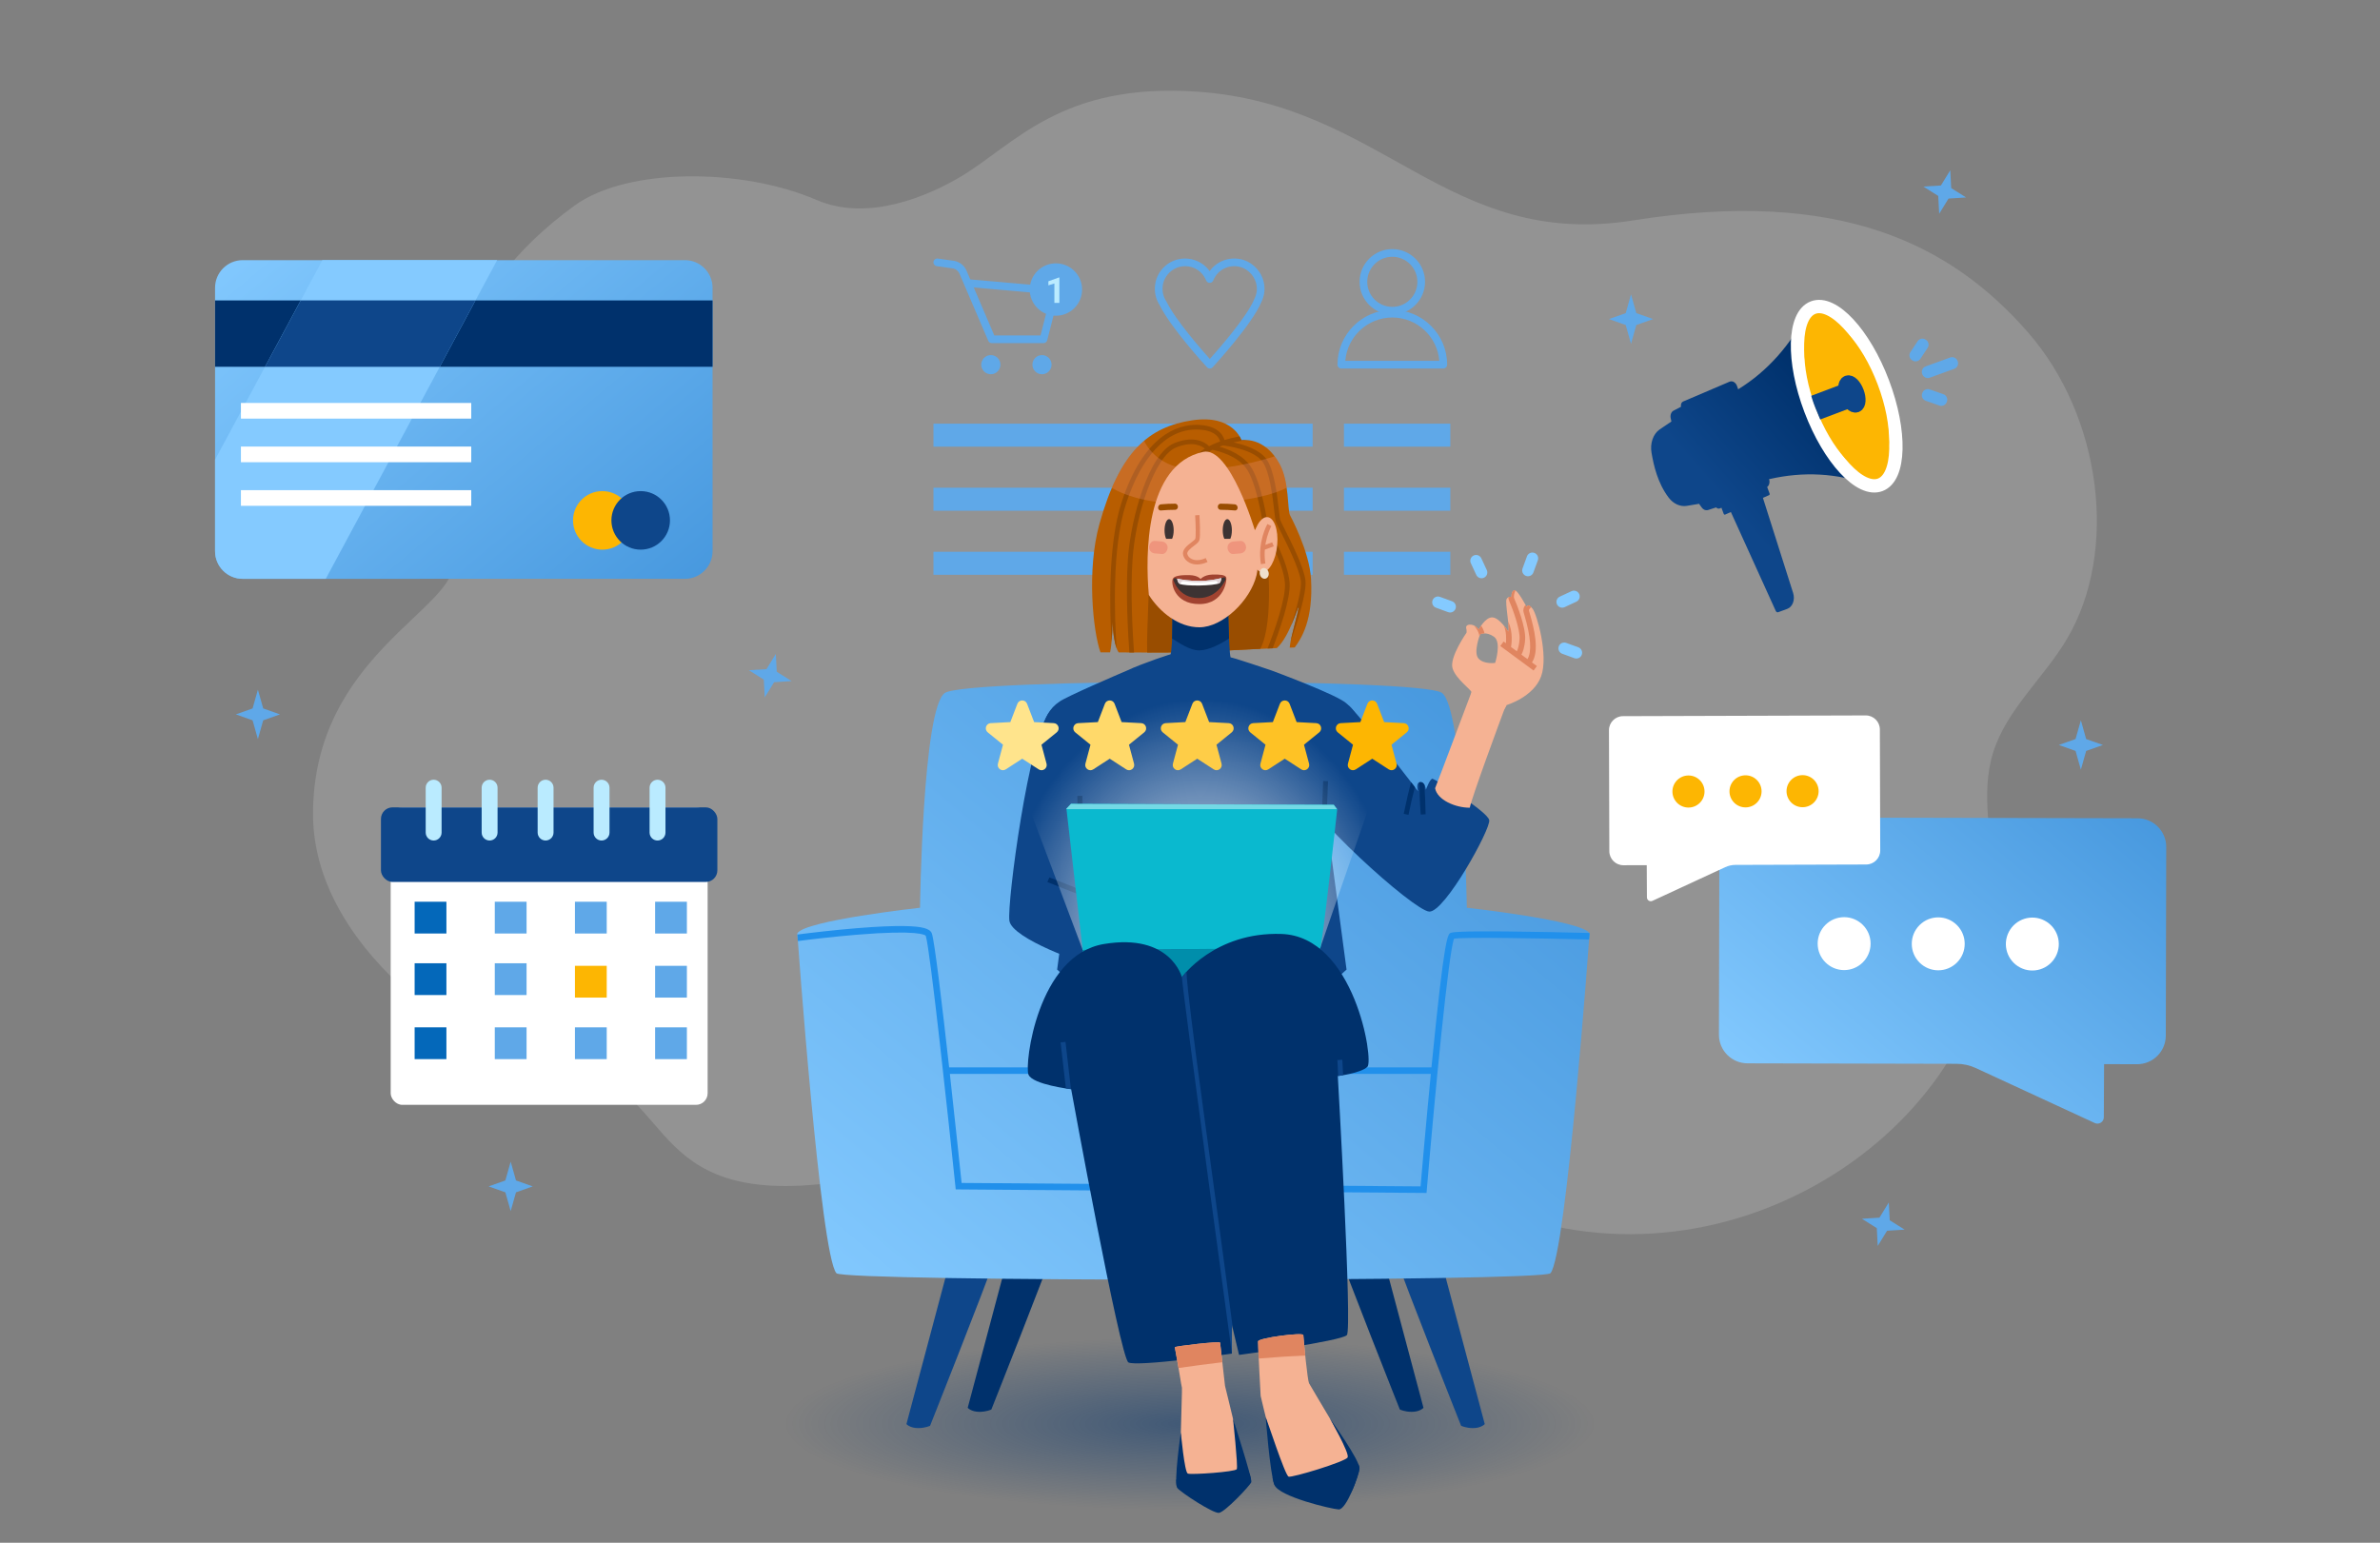 <?xml version="1.0" encoding="UTF-8"?>
<svg id="main" xmlns="http://www.w3.org/2000/svg" width="617" height="400" version="1.1" xmlns:xlink="http://www.w3.org/1999/xlink" viewBox="0 0 617 400">
  <rect x="0" y="0" width="617" height="400" fill="#808080" stroke="none"/>
  <!-- Generator: Adobe Illustrator 29.8.1, SVG Export Plug-In . SVG Version: 2.1.1 Build 2)  -->
  <defs>
    <style>
      .st0 {
        fill: #0468ba;
      }

      .st1 {
        fill: url(#linear-gradient2);
      }

      .st2 {
        fill: #84caff;
      }

      .st3 {
        fill: #b85d00;
      }

      .st4 {
        fill: #5fa8e8;
      }

      .st5 {
        fill: #ffe48c;
      }

      .st6 {
        fill: #2190eb;
      }

      .st7, .st8 {
        fill: #fff;
      }

      .st9 {
        fill: #e08560;
      }

      .st10 {
        fill: url(#linear-gradient1);
      }

      .st11 {
        fill: #0ab9cf;
      }

      .st12 {
        stroke: #5fa8e8;
      }

      .st12, .st13 {
        fill: none;
        stroke-linecap: round;
        stroke-linejoin: round;
        stroke-width: 3px;
      }

      .st14 {
        fill: url(#radial-gradient1);
      }

      .st13 {
        stroke: #84caff;
      }

      .st15 {
        fill: #3d3333;
      }

      .st16 {
        fill: #73d9e5;
      }

      .st17 {
        fill: #00316c;
      }

      .st18 {
        fill: #ffd96a;
      }

      .st19 {
        fill: #825e57;
      }

      .st20 {
        fill: #a14330;
      }

      .st21 {
        stroke: #0e468a;
      }

      .st21, .st22 {
        stroke-miterlimit: 10;
        stroke-width: 3.455px;
      }

      .st21, .st23 {
        fill: #0e468a;
      }

      .st8 {
        opacity: .15;
      }

      .st24 {
        fill: url(#linear-gradient3);
      }

      .st25 {
        fill: #ffa1a1;
      }

      .st26 {
        fill: #f5b293;
      }

      .st22 {
        stroke: #fff;
      }

      .st22, .st27 {
        fill: #fdb602;
      }

      .st28 {
        fill: #efe0cc;
      }

      .st29 {
        fill: #008eab;
      }

      .st30 {
        fill: #fec225;
      }

      .st31 {
        fill: #e2d5d9;
      }

      .st32 {
        fill: #baebff;
      }

      .st33 {
        fill: #fecd47;
      }

      .st34 {
        fill: url(#radial-gradient);
        opacity: .5;
      }

      .st35 {
        fill: #ef957d;
      }

      .st36 {
        fill: url(#linear-gradient);
      }

      .st37 {
        fill: #994d00;
      }

      .st38 {
        opacity: .22;
      }
    </style>
    <linearGradient id="linear-gradient" x1="477.461" y1="106.704" x2="448.961" y2="131.829" gradientUnits="userSpaceOnUse">
      <stop offset="0" stop-color="#00316c"/>
      <stop offset="1" stop-color="#0e468a"/>
    </linearGradient>
    <radialGradient id="radial-gradient" cx="308.5" cy="210.375" fx="308.5" fy="210.375" r="105.145" gradientTransform="translate(0 324.341) scale(1 .213)" gradientUnits="userSpaceOnUse">
      <stop offset="0" stop-color="#00316c"/>
      <stop offset="1" stop-color="#00316c" stop-opacity="0"/>
    </radialGradient>
    <linearGradient id="linear-gradient1" x1="235.197" y1="359.896" x2="557.267" y2="-23.563" gradientUnits="userSpaceOnUse">
      <stop offset="0" stop-color="#84caff"/>
      <stop offset="1" stop-color="#005eb8"/>
    </linearGradient>
    <radialGradient id="radial-gradient1" cx="311.262" cy="160.42" fx="311.262" fy="160.42" r="52.018" gradientTransform="translate(0 46.73) scale(1 1.241)" gradientUnits="userSpaceOnUse">
      <stop offset="0" stop-color="#fff"/>
      <stop offset="1" stop-color="#fff" stop-opacity="0"/>
    </radialGradient>
    <linearGradient id="linear-gradient2" x1="462.093" y1="293.347" x2="636.635" y2="85.536" xlink:href="#linear-gradient1"/>
    <linearGradient id="linear-gradient3" x1="70.51" y1="49.557" x2="279.619" y2="298.524" xlink:href="#linear-gradient1"/>
  </defs>
  <path class="st8" d="M535.934,165.519c13.302-22.648,8.921-57.519-10.261-79.433-19.86-22.689-48.699-37.453-102.199-28.953-48.321,7.677-64.755-29.937-112.865-33.353-35.635-2.53-47.599,13.778-61.708,22.114-8.021,4.739-23.741,11.766-37.228,5.938-19.172-8.284-49.052-8.515-62.783,1.509-31.378,22.908-36.579,49.89-31.343,91.878,1.567,12.568-36.521,24.517-36.398,66.041.11,37.388,47.063,65.668,63.424,66.199,30.743.997,20.262,34.123,67.283,29.634,35.296-3.37,81.949,12.773,122.021,1.673,17.34-4.803,35.886-3.343,52.366,3.88,2.529,1.108,5.13,2.098,7.817,2.951,61.328,19.473,126.728-28.62,123.133-86.052-.724-11.576-3.902-23.519-.459-34.497,3.496-11.147,13.244-19.389,19.2-29.529Z"/>
  <polygon class="st4" points="539.451 186.751 540.826 191.615 545.167 193.156 540.826 194.698 539.451 199.561 538.075 194.698 533.734 193.156 538.075 191.615 539.451 186.751"/>
  <polygon class="st4" points="422.831 76.324 424.207 81.188 428.548 82.729 424.207 84.271 422.831 89.134 421.456 84.271 417.115 82.729 421.456 81.188 422.831 76.324"/>
  <polygon class="st4" points="66.858 178.818 68.234 183.681 72.574 185.222 68.234 186.764 66.858 191.627 65.482 186.764 61.141 185.222 65.482 183.681 66.858 178.818"/>
  <polygon class="st4" points="132.39 301.199 133.766 306.062 138.107 307.604 133.766 309.145 132.39 314.009 131.014 309.145 126.674 307.604 131.014 306.062 132.39 301.199"/>
  <polygon class="st4" points="486.789 323.042 486.546 318.422 482.684 315.994 487.237 315.709 489.66 311.768 489.903 316.388 493.765 318.816 489.212 319.101 486.789 323.042"/>
  <polygon class="st4" points="198.254 180.823 198.01 176.204 194.149 173.776 198.701 173.49 201.125 169.549 201.368 174.169 205.229 176.597 200.677 176.883 198.254 180.823"/>
  <polygon class="st4" points="502.723 55.422 502.48 50.802 498.618 48.374 503.17 48.089 505.594 44.148 505.837 48.768 509.698 51.196 505.146 51.481 502.723 55.422"/>
  <g>
    <path class="st36" d="M450.605,100.934l-.291-.845c-.321-.935-1.19-1.443-1.928-1.128l-12.046,5.141c-.4.171-.63.655-.565,1.186.007.057.016.114.023.172l-1.997,1.036c-.578.347-.856,1.141-.682,1.945l.183.845-3.054,2.056c-1.705,1.203-2.525,3.615-2.092,6.102.544,3.124,1.532,7.737,4.43,11.571,1.231,1.629,3.026,2.423,4.719,2.14l3.163-.528.709.978c.394.543.917.758,1.531.661l2.186-.702c.283.292.669.397,1.006.246l.372-.168.579,1.568c.065.176.231.269.371.207l1.496-.661,11.643,25.661c.125.265.382.399.607.316l2.337-.855c1.417-.508,2.11-2.358,1.549-4.134l-7.831-24.659,1.589-.702c.14-.062.2-.255.135-.431l-.622-1.685c.539-.403.755-1.243.489-2.037.074-.012.15-.026.229-.044,8.569-1.928,17.24-1.618,26.005,1.593.214.078.387-.16.297-.411l-16.067-44.459c-.09-.249-.363-.296-.472-.083-4.449,8.701-10.424,15.449-18.001,20.109Z"/>
    <ellipse class="st22" cx="478.748" cy="102.727" rx="9.988" ry="24.564" transform="translate(-5.382 176.015) rotate(-20.719)"/>
    <ellipse class="st27" cx="478.748" cy="102.727" rx="8.591" ry="21.13" transform="translate(-5.382 176.015) rotate(-20.719)"/>
    <path class="st23" d="M471.879,108.763l9.384-3.549-2.323-6.143-9.384,3.549s.336,1.314,1.085,3.173c.613,1.522,1.239,2.969,1.239,2.969Z"/>
    <ellipse class="st21" cx="480.091" cy="102.146" rx="1.495" ry="3.284" transform="translate(-5.089 176.452) rotate(-20.719)"/>
    <g>
      <rect class="st12" x="495.794" y="90.689" width="3.389" height=".116" transform="translate(147.19 455.467) rotate(-56.493)"/>
      <rect class="st12" x="499.539" y="95.252" width="6.767" height=".116" transform="translate(-2.404 176.921) rotate(-19.905)"/>
      <rect class="st12" x="501.459" y="101.179" width=".116" height="3.753" transform="translate(238.481 542.318) rotate(-70.698)"/>
    </g>
  </g>
  <g>
    <rect class="st4" x="241.993" y="109.844" width="98.301" height="5.965"/>
    <rect class="st4" x="241.993" y="126.453" width="98.301" height="5.965"/>
    <rect class="st4" x="241.993" y="143.063" width="98.301" height="5.965"/>
  </g>
  <g>
    <rect class="st4" x="348.409" y="109.844" width="27.576" height="5.965"/>
    <rect class="st4" x="348.409" y="126.453" width="27.576" height="5.965"/>
    <rect class="st4" x="348.409" y="143.063" width="27.576" height="5.965"/>
  </g>
  <g>
    <g>
      <path class="st4" d="M360.949,81.557c-4.679,0-8.486-3.807-8.486-8.486s3.807-8.486,8.486-8.486,8.486,3.807,8.486,8.486-3.807,8.486-8.486,8.486ZM360.949,66.574c-3.583,0-6.498,2.915-6.498,6.497s2.915,6.497,6.498,6.497c3.583,0,6.497-2.915,6.497-6.497s-2.915-6.497-6.497-6.497Z"/>
      <path class="st4" d="M374.171,95.545h-26.445c-.549,0-.994-.445-.994-.994,0-7.839,6.378-14.217,14.217-14.217s14.216,6.378,14.216,14.217c0,.549-.445.994-.994.994ZM348.76,93.557h24.377c-.508-6.28-5.78-11.235-12.188-11.235s-11.682,4.955-12.189,11.235Z"/>
    </g>
    <path class="st4" d="M313.636,95.545c-.278,0-.543-.116-.731-.321-.381-.413-9.325-10.155-12.22-16.022-1.159-1.757-1.558-3.878-1.124-5.979.616-2.987,3.037-5.407,6.024-6.023,3.119-.644,6.235.624,8.018,3.092,1.725-2.416,4.689-3.676,7.761-3.142,2.855.495,5.256,2.645,6.116,5.477.585,1.925.412,3.908-.502,5.737-2.392,5.737-12.195,16.409-12.612,16.862-.188.204-.453.32-.731.32ZM307.249,69.017c-.415,0-.837.042-1.261.13-2.186.451-4.027,2.292-4.478,4.478-.33,1.598-.022,3.205.866,4.526.025.038.048.077.068.118,2.279,4.664,8.966,12.312,11.194,14.8,2.348-2.619,9.645-10.962,11.52-15.5.009-.023.02-.046.031-.069.703-1.392.835-2.838.391-4.297-.635-2.088-2.464-3.733-4.554-4.096-2.785-.483-5.455,1.001-6.495,3.608-.151.378-.517.626-.923.626s-.773-.248-.923-.626c-.915-2.295-3.049-3.7-5.435-3.7Z"/>
    <path class="st4" d="M270.523,88.957h-13.412c-.398,0-.757-.237-.914-.602l-7.459-17.405c-.314-.734-1.001-1.258-1.791-1.369l-4.098-.574c-.544-.076-.923-.579-.847-1.122.076-.544.579-.923,1.122-.847l4.098.574c1.476.207,2.756,1.185,3.343,2.555l.98,2.286,22.278,1.967c.291.025.555.178.724.416.169.238.224.538.152.821l-3.212,12.553c-.113.44-.509.748-.963.748ZM257.766,86.969h11.985l2.731-10.672-20.048-1.77,5.332,12.442Z"/>
    <path class="st4" d="M254.385,94.547c0-1.372,1.112-2.483,2.483-2.483s2.484,1.112,2.484,2.483-1.112,2.484-2.484,2.484-2.483-1.112-2.483-2.484Z"/>
    <path class="st4" d="M267.647,94.547c0-1.372,1.112-2.483,2.483-2.483s2.483,1.112,2.483,2.483c0,1.372-1.112,2.484-2.483,2.484s-2.483-1.112-2.483-2.484Z"/>
    <circle class="st4" cx="273.735" cy="75.069" r="6.79" transform="translate(27.093 215.547) rotate(-45)"/>
    <polygon class="st32" points="274.641 78.525 273.341 78.525 273.341 73.504 271.786 73.982 271.786 72.927 274.502 71.949 274.641 71.949 274.641 78.525"/>
  </g>
  <g>
    <rect class="st34" x="202.129" y="345.932" width="212.742" height="46.325"/>
    <g>
      <g>
        <path class="st23" d="M246.667,325.39l-11.679,43.833s.873,1.047,3.064,1.047c1.802,0,3.063-.6,3.063-.6,0,0,14.277-35.891,17.132-44.28h-11.581Z"/>
        <path class="st17" d="M262.552,321.175l-11.679,43.833s.873,1.047,3.064,1.047c1.802,0,3.063-.6,3.063-.6,0,0,14.277-35.891,17.132-44.28h-11.581Z"/>
        <path class="st23" d="M373.234,325.39l11.679,43.833s-.873,1.047-3.064,1.047c-1.802,0-3.063-.6-3.063-.6,0,0-14.277-35.891-17.132-44.28h11.581Z"/>
        <path class="st17" d="M357.349,321.175l11.679,43.833s-.873,1.047-3.064,1.047c-1.802,0-3.063-.6-3.063-.6,0,0-14.277-35.891-17.132-44.28h11.581Z"/>
        <path class="st10" d="M380.267,235.357s-.824-51.395-6.426-55.689c-5.093-3.905-123.413-3.807-128.903,0-5.77,4.001-6.426,55.689-6.426,55.689,0,0-29.947,3.297-31.819,6.646,0,0,5.998,83.504,10.15,88.117,2.006,2.229,183.087,2.229,185.093,0,4.152-4.613,10.15-88.117,10.15-88.117-1.871-3.349-31.819-6.646-31.819-6.646Z"/>
        <path class="st6" d="M376.081,241.873c-.757.337-1.615.718-4.887,33.904-.032.323-.064.647-.095.97h-125.041c-1.795-16.1-3.787-32.863-4.492-34.745-.471-1.256-2.489-1.804-6.964-1.892-3.088-.061-7.269.123-12.429.546-5.9.483-12.07,1.204-15.457,1.649.023.321.065.893.124,1.689,3.131-.411,9.083-1.128,15.287-1.641,15.886-1.313,17.688.057,17.866.264,1.086,3.052,5.919,47.935,7.694,65.016l.078.751,122.054.92.066-.779c2.078-24.488,5.63-61.506,7.064-65.145,2.617-.426,21.195-.136,35.022.205.075-1.023.116-1.581.116-1.581-.02-.036-.047-.071-.074-.107-11.639-.292-34.275-.76-35.931-.024ZM368.27,307.604l-118.982-.897c-.337-3.227-1.609-15.358-3.042-28.272h124.689c-1.286,13.239-2.388,25.951-2.664,29.169Z"/>
      </g>
      <g>
        <path class="st3" d="M287.781,169.146c.435-1.956.581-5.101.611-7.934.176,3.097.606,6.479,1.607,7.945,4.372.022,8.414.047,12.787.011,10.135-.084,18.101-.735,28.226-1.133,3.456-3.156,5.443-11.082,5.61-10.528.176.586-2.103,7.868-2.283,10.407.434-.014.868-.027,1.302-.04,1.703-2.282,4.857-7.103,4.233-17.816-.421-7.229-5.468-16.522-5.468-16.522-.657-1.387-.166-8.602-2.642-13.177-4.023-7.433-9.928-6.196-9.928-6.196,0,0-2.098-6.759-12.697-5.196-11.238,1.658-18.855,7.993-24.123,26.898-3.33,11.947-1.665,27.834.272,33.273.831.002,1.662.006,2.492.01Z"/>
        <path class="st37" d="M328.391,142.323s-30.931-2.379-30.796.034c.642,11.527-.381,19.348-.198,26.829,1.771.002,3.551-.002,5.39-.018,8.662-.072,15.741-.557,23.936-.946,3.788-6.933,1.669-25.899,1.669-25.899Z"/>
        <path class="st23" d="M294.213,174.371s8.408-3.394,9.191-4.648c.783-1.253.5-16.085.5-16.085h14.383s.261,15.563.731,16.764c.47,1.201,8.773,3.969,8.773,3.969,0,0-11.708,13.839-16.93,13.369-5.222-.47-16.649-13.369-16.649-13.369Z"/>
        <path class="st17" d="M311.003,168.632c2.542-.078,5.645-1.782,7.618-3.103-.217-4.968-.333-11.891-.333-11.891h-14.383s.135,7.114-.041,11.905c1.813,1.141,4.645,3.165,7.139,3.089Z"/>
        <path class="st37" d="M338.42,150.404c-.455-3.427-3.524-9.522-5.357-13.163-.564-1.12-1.051-2.088-1.158-2.393-.102-.291-.235-1.44-.375-2.657-.451-3.914-1.207-10.465-3.304-13.26-1.83-2.439-5.765-3.654-8.45-4.222,1.005-.236,2.122-.445,3.349-.616-.795-.032-1.288.07-1.288.07,0,0-.13-.415-.484-1.016-1.48.266-2.781.586-3.914.932-.382-1.327-1.818-3.875-7.214-3.928-4.841-.051-13.777,2.522-19.513,20.256-3.494,10.8-3.061,27.582-2.55,36.086.15-1.641.213-3.52.232-5.279.142,2.492.448,5.167,1.084,6.881-.535-7.688-1.297-25.931,2.386-37.315,4.053-12.529,10.52-19.418,18.222-19.418.042,0,.085,0,.127,0,4.813.047,5.861,2.172,6.089,3.091-1.15.407-2.096.833-2.861,1.235-.469-.501-3.311-3.15-9.082-.759-6.541,2.709-11.221,19.423-11.954,29.941-.619,8.88.054,19.909.377,24.303.406.002.811.004,1.214.005-.318-4.293-1.003-15.35-.384-24.224.823-11.795,5.792-26.663,11.21-28.907,4.465-1.849,6.815-.344,7.526.269-1.096.692-1.586,1.213-1.637,1.269l.892.819c.015-.016.798-.83,2.691-1.781,1.109.211,6.705,1.444,9.082,5.244,2.713,4.338,4.145,14.854,4.16,14.96l.016.122.063.106c.051.087,5.116,8.705,5.499,14.141.282,4.012-2.833,12.638-4.509,16.942.438-.019.881-.038,1.326-.057,1.747-4.522,4.682-12.837,4.391-16.971-.383-5.45-4.98-13.5-5.602-14.566-.175-1.261-1.595-10.968-4.316-15.319-2.023-3.234-5.938-4.762-8.263-5.412.288-.111.589-.221.908-.329,1.034.122,7.854,1.035,10.21,4.175,1.9,2.533,2.661,9.129,3.07,12.672.189,1.642.295,2.518.435,2.918.133.38.565,1.238,1.22,2.538,1.681,3.339,4.811,9.553,5.239,12.778.291,2.19-1.093,7.227-2.522,11.648,1.169-2.675,1.831-5.014,1.924-4.705.148.494-1.449,5.748-2.061,8.906,1.74-4.953,4.274-12.886,3.859-16.008Z"/>
        <g class="st38">
          <path class="st25" d="M331.763,120.358c-.42-.776-.861-1.453-1.313-2.051-3.998,1.277-11.348,3.285-19.649,3.439-9.146.169-12.888-4.838-14.215-7.444-3.214,2.734-5.977,6.652-8.355,12.212,3.556,2.045,10.562,4.596,23.015,4.077,13.217-.55,19.512-2.643,22.311-4.126-.306-2.101-.82-4.308-1.794-6.107Z"/>
        </g>
        <path class="st26" d="M325.327,137.502s-6.491-21.831-13.397-20.344c-15.182,3.268-15,26.802-14.11,37.096,2.913,4.556,7.771,8.388,13.107,8.388,6.043,0,13.247-6.939,14.832-13.54.466-1.941.732-7.832.722-13.392l-1.154,1.793Z"/>
        <path class="st15" d="M303.856,139.704c.253-.533.414-1.321.414-2.202,0-1.604-.531-2.905-1.186-2.905s-1.186,1.301-1.186,2.905c0,.881.161,1.669.414,2.202h1.545Z"/>
        <path class="st15" d="M318.946,139.704c.253-.533.414-1.321.414-2.202,0-1.604-.531-2.905-1.186-2.905s-1.186,1.301-1.186,2.905c0,.881.161,1.669.414,2.202h1.545Z"/>
        <path class="st9" d="M310.334,146.35c-.674,0-1.306-.134-1.87-.404-.882-.421-1.515-1.159-1.737-2.025-.355-1.383,1.014-2.436,2.113-3.281.383-.294.962-.74,1.029-.925.184-.506.128-3.505-.032-6.112l1.112-.068c.057.924.323,5.585-.032,6.561-.178.49-.716.904-1.397,1.427-.84.646-1.885,1.449-1.713,2.121.142.553.546,1.013,1.138,1.296.566.27,1.79.597,3.635-.247l.463,1.014c-.935.427-1.855.642-2.708.642Z"/>
        <path class="st37" d="M304.598,130.592c-1.206-.002-2.407.053-3.608.165-1.011.095-1.021,1.688,0,1.592,1.2-.112,2.402-.168,3.608-.165,1.024.002,1.026-1.59,0-1.592Z"/>
        <path class="st37" d="M316.479,130.592c1.206-.002,2.407.053,3.608.165,1.011.095,1.021,1.688,0,1.592-1.2-.112-2.402-.168-3.608-.165-1.025.002-1.026-1.59,0-1.592Z"/>
        <path class="st26" d="M331.114,141.282c-.347,3.939-2.086,7.1-3.884,7.06-1.798-.04-2.974-3.266-2.627-7.205.347-3.939,2.086-7.1,3.884-7.06s2.974,3.265,2.627,7.205Z"/>
        <path class="st9" d="M326.886,146.268c-.935-5.719,1.571-10.216,1.678-10.404l1.027.53c-.024.043-2.423,4.368-1.552,9.702l-1.154.172Z"/>
        <polygon class="st9" points="327.474 142.662 327.052 141.623 329.8 140.607 330.222 141.646 327.474 142.662"/>
        <path class="st28" d="M328.915,148.662c.055.77-.427,1.394-1.076,1.396-.649.001-1.219-.621-1.273-1.391-.055-.77.427-1.395,1.076-1.396.649-.001,1.219.621,1.273,1.391Z"/>
        <path class="st35" d="M321.561,140.245l-1.861.15c-.766.062-1.508.702-1.471,1.622.033.826.649,1.688,1.471,1.622l1.861-.15c.766-.062,1.508-.702,1.471-1.622-.033-.826-.649-1.688-1.471-1.622Z"/>
        <path class="st35" d="M299.364,140.245l1.861.15c.766.062,1.508.702,1.471,1.622-.033.826-.649,1.688-1.471,1.622l-1.861-.15c-.766-.062-1.508-.702-1.471-1.622.033-.826.649-1.688,1.471-1.622Z"/>
        <g>
          <path class="st20" d="M304.09,149.976c.44-.7,2.14-.92,4.319-.86s2.833,1.02,2.833,1.02c0,0,.866-1.08,2.965-1.16,2.1-.08,3.339.097,3.659.659.32.561-.446,6.991-6.965,6.991-6.519,0-7.477-5.593-6.812-6.65Z"/>
          <path class="st15" d="M304.18,150.328l.297-.464s2.545.745,6.386.745c3.841,0,6.628-.975,6.628-.975l.287.533s-1.868,4.899-7.056,4.899c-5.264,0-6.542-4.738-6.542-4.738Z"/>
          <path class="st7" d="M316.146,151.183c.269-.154.41-.791.48-1.296-1.109.289-3.198.723-5.763.723-2.648,0-4.679-.354-5.686-.574.062.47.226,1.101.655,1.335,1.222.665,8.991.568,10.313-.187Z"/>
          <path class="st31" d="M310.864,150.609c-2.648,0-4.679-.354-5.686-.574.062.47.226,1.101.655,1.335.048.026.108.05.175.074-.037-.39.406-.807.741-.778.766.065,2.054.362,4.231.335.707-.009,3.272-.213,3.971-.335.846-.148.693.617.663.713.227-.059.408-.124.533-.195.269-.154.41-.791.48-1.296-1.109.289-3.198.723-5.763.723Z"/>
        </g>
      </g>
      <path class="st23" d="M343.451,198.708c5.04,0,9.126-4.086,9.126-9.126,0-2.887-1.345-5.457-3.438-7.129-.002-.002-.002-.008-.004-.01-2.101-2.185-19.527-8.617-19.527-8.617,0,0-11.09-3.771-10.538-3.331.553.44-13.047,3.964-15.666-.773,1.34-.613-7.647,2.418-11.118,4.087-2.418,1.032-15.764,6.754-17.619,8.105-.003.002-.003.009-.006.011-2.508,1.626-4.171,4.445-4.171,7.657s4.086,9.126,9.126,9.126c.31,0,.616-.016.918-.046.222.597.354.99.354,1.085,0,.703-6.829,51.645-6.829,51.645l5.936,5.361s15,.047,31.577.071c16.576-.024,31.577-.071,31.577-.071l5.935-5.361s-6.829-50.942-6.829-51.645c0-.097.147-.488.393-1.079.265.023.532.04.803.04Z"/>
      <path class="st19" d="M306.498,244.116c-.722-.036-1.532-.087-2.162-.48-.803-.501-.563-1.424-.174-2.129.409-.74.985-1.514.343-2.321-.514-.646-1.401-.768-2.172-.806-2.196-.109-4.382.23-6.55.532-1.117.155-2.238.306-3.365.367-.855.046-1.896.137-2.685-.27-.915-.471-1.012-1.59-1.011-2.506.001-1.254.137-2.505.375-3.736.162-.838-1.164-.932-1.324-.102-.224,1.163-.356,2.342-.373,3.527-.013.93.022,1.94.481,2.777,1.05,1.911,3.47,1.724,5.33,1.577,2.389-.189,4.743-.701,7.137-.833.557-.031,1.116-.038,1.673-.017.349.013,1.055-.041,1.341.23.245.232-.206.666-.346.922-.247.451-.445.92-.527,1.431-.372,2.343,2.076,3.07,3.907,3.163.853.043.956-1.28.102-1.324Z"/>
      <g>
        <path class="st23" d="M350.246,183.504c4.171,4.378,17.39,21.669,17.39,21.669,0,0-.727-2.24.535-2.386,1.262-.146,1.481,1.97,1.481,1.97,0,0,1.088-2.992,1.748-2.846.66.146,14.233,8.465,14.671,10.727.438,2.262-11.532,23.924-15.544,23.717-4.011-.207-32.793-26.125-34.093-33.276-1.3-7.152,8.626-25.018,13.811-19.575Z"/>
        <path class="st26" d="M381.58,179.175c-1.492,3.922-8.368,22.298-9.538,25.191.538,3.012,5.198,5.057,8.983,5.057.713-3.22,7.41-21.343,9.684-27.415.395-7.395-5.017-14.593-9.129-2.833Z"/>
        <path class="st9" d="M387.987,181.783l-.117,1.245c.086.008,1.117.102,2.401.151.159-.426.306-.821.438-1.172.04-.019.113-.039.208-.06-1.539-.037-2.906-.162-2.93-.164Z"/>
        <path class="st17" d="M366.801,204.085c-.269-.35-.595-.774-.97-1.26-.567,1.956-1.209,4.681-1.925,8.184l1.238.253c.509-2.487,1.112-5.11,1.658-7.177Z"/>
        <path class="st17" d="M342.664,212.32c.4.453.813.912,1.239,1.377.013-2.118.222-7.58.378-11.147l-1.262-.055c-.223,5.094-.32,8.07-.354,9.825Z"/>
        <path class="st17" d="M367.904,202.868c.041.427.081.892.117,1.386-.012,3.327.242,6.297.301,6.939l1.26-.069c-.053-3-.155-5.238-.283-6.91.001-.222.004-.444.007-.667-.221-.443-.575-.824-1.135-.759-.104.012-.189.042-.268.08Z"/>
        <g>
          <path class="st26" d="M380.119,162.982c.132.333.074,1.051.074,1.051,0,0-4.462,6.368-3.641,9.205.821,2.836,5.029,5.685,4.952,6.311,0,.003.002.006.002.008-.748,2.489.605,5.139,3.086,5.973,2.422.814,5.033-.402,5.999-2.726l.006-.002s6.971-2.066,8.931-7.45c1.96-5.385-1.116-16.13-2.194-17.491-1.381-1.744-1.537-.431-1.537-.431,0,0-2.403-4.685-3.241-4.389-.838.296-.717,1.726-.717,1.726,0,0-.751-.259-1.255.54-.503.799.931,7.871.407,8.423,0,0-2.21-3.571-4.097-3.653-1.888-.082-3.532,3.163-3.532,3.163,0,0-.964-1.423-2.422-1.284-.851.058-.952.693-.82,1.026ZM383.713,164.452s1.492-.806,3.567.617c2.076,1.423.326,6.806.326,6.806,0,0-2.889.429-4.315-1.131-1.426-1.56.421-6.292.421-6.292Z"/>
          <g>
            <path class="st9" d="M382.527,162.683l-.142-.174-.017-.211c.605.41.994.942.994.942,0,0,.229-.452.614-1.014.292.447.699,1.177.884,2.001-.716-.004-1.147.225-1.147.225,0,0-.084.215-.201.566-.019-.921-.678-1.956-.984-2.335Z"/>
            <path class="st9" d="M389.801,166.335l.595.438c.101-1.047.155-2.989-.54-4.597.676.813,1.136,1.553,1.136,1.553.19-.2.122-1.259-.017-2.564,1.39,2.679.828,6.17.753,6.589l1.511,1.113c.241-.505.6-1.516.702-3.21.159-2.613-1.93-8.166-2.668-9.786-.15-.331-.217-.673-.238-1.008.409-.229.804-.098.804-.098,0,0-.121-1.43.717-1.726.09-.032.202.003.323.075-.262.503-.591,1.498-.29,2.158.601,1.319,2.986,7.328,2.795,10.473-.13,2.14-.631,3.385-.964,3.993l1.566,1.154c1.161-1.886.891-5.742-.815-11.49-.09-.304-.157-.532-.19-.664-.194-.779.089-1.426.5-1.904.193.355.316.593.316.593,0,0,.131-1.066,1.177.018-.246.162-.693.521-.589.943.03.12.091.325.173.601,1.218,4.104,2.551,9.762.6,12.765l1.275.94-.858,1.165-8.633-6.362.858-1.165Z"/>
          </g>
        </g>
      </g>
      <g>
        <path class="st23" d="M287.947,235.656c.507,1.804-4.553,13.694-5.852,14.208-.561.222-19.79-6.426-20.421-11.159-.631-4.733,5.14-48.161,10.473-54.189,1.911-2.16,16.727,9.427,16.301,12.241-.426,2.813-9.102,34.962-9.102,34.962,0,0,8.304,2.878,8.602,3.936Z"/>
        <polygon class="st17" points="280.151 232.112 271.522 228.694 272.056 227.487 280.151 230.693 280.151 232.112"/>
        <rect class="st17" x="279.494" y="206.342" width="1.314" height="22.244" transform="translate(-3.913 5.137) rotate(-1.043)"/>
        <g>
          <polygon class="st14" points="342.254 245.79 364.693 180.946 256.061 180.946 280.683 246.285 342.254 245.79"/>
          <path class="st11" d="M346.665,209.849c-.126,1.164-3.921,35.778-4.411,35.941-.49.163-61.571.495-61.571.495l-4.221-36.621,1.187-1.245,68.13.245.887,1.185Z"/>
          <polygon class="st16" points="276.477 209.791 276.462 209.664 277.649 208.419 345.778 208.664 346.622 209.791 276.477 209.791"/>
          <polygon class="st29" points="280.151 254.642 280.683 246.285 342.254 245.79 344.543 254.642 280.151 254.642"/>
        </g>
        <g>
          <path class="st5" d="M265.006,196.711l-4.272,2.771c-1.034.67-2.35-.286-2.032-1.476l1.315-4.919-3.956-3.207c-.957-.776-.454-2.323.776-2.388l5.085-.269,1.827-4.753c.442-1.15,2.069-1.15,2.511,0l1.827,4.753,5.085.269c1.23.065,1.733,1.613.776,2.388l-3.956,3.207,1.315,4.919c.318,1.19-.998,2.147-2.032,1.476l-4.272-2.771Z"/>
          <path class="st18" d="M287.692,196.711l-4.272,2.771c-1.034.67-2.35-.286-2.032-1.476l1.315-4.919-3.956-3.207c-.957-.776-.454-2.323.776-2.388l5.085-.269,1.827-4.753c.442-1.15,2.069-1.15,2.511,0l1.827,4.753,5.085.269c1.23.065,1.733,1.613.776,2.388l-3.956,3.207,1.315,4.919c.318,1.19-.998,2.147-2.032,1.476l-4.272-2.771Z"/>
          <path class="st33" d="M310.377,196.711l-4.272,2.771c-1.034.67-2.35-.286-2.032-1.476l1.315-4.919-3.956-3.207c-.957-.776-.454-2.323.776-2.388l5.085-.269,1.827-4.753c.442-1.15,2.069-1.15,2.511,0l1.827,4.753,5.085.269c1.23.065,1.733,1.613.776,2.388l-3.956,3.207,1.315,4.919c.318,1.19-.998,2.147-2.032,1.476l-4.272-2.771Z"/>
          <path class="st30" d="M333.063,196.711l-4.272,2.771c-1.034.67-2.35-.286-2.032-1.476l1.315-4.919-3.956-3.207c-.957-.776-.454-2.323.776-2.388l5.085-.269,1.827-4.753c.442-1.15,2.069-1.15,2.511,0l1.827,4.753,5.085.269c1.23.065,1.733,1.613.776,2.388l-3.956,3.207,1.315,4.919c.318,1.19-.998,2.147-2.032,1.476l-4.272-2.771Z"/>
          <path class="st27" d="M355.749,196.711l-4.272,2.771c-1.034.67-2.35-.286-2.032-1.476l1.315-4.919-3.956-3.207c-.957-.776-.454-2.323.776-2.388l5.085-.269,1.827-4.753c.442-1.15,2.069-1.15,2.511,0l1.827,4.753,5.085.269c1.23.065,1.733,1.613.776,2.388l-3.956,3.207,1.315,4.919c.318,1.19-.998,2.147-2.032,1.476l-4.272-2.771Z"/>
        </g>
      </g>
      <g>
        <path class="st17" d="M286.213,244.758c17.286-2.871,20.185,8.605,20.185,8.605,0,0,8.468-11.818,25.844-11.21,18.891.661,23.97,32.791,22.247,34.449-1.722,1.658-7.669,2.384-7.669,2.384,0,0,3.77,65.558,2.351,67.163-1.418,1.605-27.958,5.148-27.958,5.148l-1.855-7.823v7.49s-24.687,3.478-26.827,2.274c-2.14-1.204-14.84-70.836-14.84-70.836,0,0-9.985-1.178-11.063-3.774-1.078-2.595,2.298-31,19.584-33.871Z"/>
        <path class="st26" d="M304.568,349.306c1.216,6.54,1.599,9.505,1.841,10.505.128.531-.903,23.537,0,23.853.903.316,16.133-.525,16.298-1.763s-5.127-22.563-5.127-22.563c0,0-1.008-8.654-1.275-11.216-.049-.467-11.783.934-11.737,1.185Z"/>
        <path class="st26" d="M326.149,347.795c0,2.222.67,14.148.67,14.148,0,0,5.215,22.305,6.084,22.329.869.024,17.771-5.09,17.455-6.482-.316-1.392-10.618-18.39-11.002-19.153-.383-.763-1.332-10.376-1.478-12.49-.054-.78-11.73.748-11.729,1.649Z"/>
        <path class="st9" d="M311.154,353.909c1.903-.252,3.809-.488,5.717-.711-.233-2.038-.46-4.049-.567-5.078-.049-.467-11.783.934-11.737,1.185.405,2.174.715,3.945.961,5.389,1.874-.274,3.748-.537,5.625-.785Z"/>
        <path class="st9" d="M338.375,351.473c-.239-2.288-.437-4.451-.497-5.326-.054-.78-11.73.748-11.729,1.649,0,.715.07,2.437.164,4.442,4.015-.346,8.037-.607,12.063-.764Z"/>
        <g>
          <path class="st23" d="M276.224,270.136l-1.273.147,1.376,11.928c.683.106,1.161.167,1.31.185l-1.413-12.26Z"/>
          <path class="st23" d="M348.192,278.777c-.064-1.27-.136-2.685-.203-4.007l-1.279.065c.048.955.132,2.594.209,4.138.192-.025.657-.09,1.273-.196Z"/>
          <path class="st23" d="M306.399,253.361c.316,4.759,12.959,97.604,12.959,97.604v-7.49l.274,1.158c-5.246-40.363-11.756-84.535-12.04-92.685-.788.851-1.185,1.401-1.194,1.413Z"/>
        </g>
        <path class="st17" d="M306.127,371.405s.939,10.298,1.8,10.657c.861.359,12.341-.43,12.7-1.148.359-.717-.988-13.127-.988-13.127,0,0,5.042,15.64,4.761,16.484s-6.869,7.842-8.415,7.982-9.762-5.233-10.771-6.451c-1.009-1.218.912-14.397.912-14.397Z"/>
        <path class="st17" d="M328.124,367.406c.286.573,5.024,15.127,5.932,15.451.908.324,14.795-3.887,15.314-4.996.519-1.109-4.6-10.073-4.6-10.073,0,0,7.893,10.94,7.666,13.017-.194,1.779-3.39,10.683-5.402,10.553-2.012-.13-15.489-3.325-16.657-6.375-1.168-3.05-2.253-17.577-2.253-17.577Z"/>
        <path class="st17" d="M323.947,381.981c-2.657,3.081-6.828,7.541-8.139,7.97-1.14.379-6.947-3.375-10.879-6.397-.008.691.019,1.265.089,1.674,2.642,1.976,8.325,6.006,10.721,6.006.174,0,.331-.021.468-.066,1.734-.568,6.022-5.28,8.108-7.66-.08-.393-.205-.911-.368-1.528Z"/>
        <path class="st17" d="M352.148,379.592c-1.513,4.07-4.01,9.365-5.412,9.694-2.468.584-14.25-4.119-16.841-6.191.149.76.301,1.383.455,1.809,3.973,2.359,12.644,5.696,15.981,5.696.269,0,.504-.022.698-.068,1.21-.284,2.531-2.213,3.68-4.419.932-2.231,1.639-4.503,1.727-5.31.029-.269-.08-.689-.288-1.213Z"/>
      </g>
    </g>
  </g>
  <g>
    <rect class="st7" x="101.281" y="209.328" width="82.166" height="77.131" rx="3" ry="3"/>
    <rect class="st23" x="98.761" y="209.329" width="87.209" height="19.342" rx="3" ry="3"/>
    <rect class="st0" x="107.491" y="233.796" width="8.24" height="8.24"/>
    <rect class="st4" x="128.271" y="233.797" width="8.24" height="8.24"/>
    <rect class="st4" x="149.051" y="233.798" width="8.24" height="8.24"/>
    <rect class="st4" x="169.832" y="233.799" width="8.24" height="8.24"/>
    <rect class="st0" x="107.49" y="249.751" width="8.24" height="8.24"/>
    <rect class="st4" x="128.27" y="249.752" width="8.24" height="8.24"/>
    <rect class="st27" x="149.051" y="250.412" width="8.24" height="8.24"/>
    <rect class="st4" x="169.832" y="250.413" width="8.24" height="8.24"/>
    <rect class="st0" x="107.49" y="266.364" width="8.24" height="8.24"/>
    <rect class="st4" x="128.27" y="266.366" width="8.24" height="8.24"/>
    <rect class="st4" x="149.05" y="266.367" width="8.24" height="8.24"/>
    <rect class="st4" x="169.831" y="266.368" width="8.24" height="8.24"/>
    <path class="st32" d="M112.419,217.926h0c-1.133,0-2.06-.927-2.06-2.06v-11.644c0-1.133.928-2.06,2.061-2.06h0c1.133,0,2.06.927,2.06,2.06v11.644c0,1.133-.928,2.06-2.061,2.06Z"/>
    <path class="st32" d="M126.929,217.926h0c-1.133,0-2.06-.927-2.06-2.06v-11.644c0-1.133.928-2.06,2.061-2.06h0c1.133,0,2.06.927,2.06,2.06v11.644c0,1.133-.928,2.06-2.061,2.06Z"/>
    <path class="st32" d="M141.44,217.927h0c-1.133,0-2.06-.927-2.06-2.06v-11.644c0-1.133.928-2.06,2.061-2.06h0c1.133,0,2.06.927,2.06,2.06v11.644c0,1.133-.928,2.06-2.061,2.06Z"/>
    <path class="st32" d="M155.95,217.928h0c-1.133,0-2.06-.927-2.06-2.06v-11.644c0-1.133.928-2.06,2.061-2.06h0c1.133,0,2.06.927,2.06,2.06v11.644c0,1.133-.928,2.06-2.061,2.06Z"/>
    <path class="st32" d="M170.461,217.929h0c-1.133,0-2.06-.927-2.06-2.06v-11.644c0-1.133.928-2.06,2.061-2.06h0c1.133,0,2.06.927,2.06,2.06v11.644c0,1.133-.928,2.06-2.061,2.06Z"/>
  </g>
  <g>
    <path class="st1" d="M554.173,212.161l-101.001-.227c-4.099-.009-7.429,3.306-7.438,7.405l-.11,48.918c-.009,4.099,3.306,7.429,7.405,7.438l54.204.122c1.718.004,3.415.379,4.974,1.1l30.869,14.267c1.092.487,2.323-.31,2.326-1.506l.07-13.775h0s8.558.019,8.558.019c4.099.009,7.429-3.306,7.438-7.405l.11-48.918c.009-4.099-3.306-7.429-7.405-7.438Z"/>
    <circle class="st7" cx="526.872" cy="244.77" r="6.862" transform="translate(65.87 598.3) rotate(-62.402)"/>
    <circle class="st7" cx="502.476" cy="244.715" r="6.862" transform="translate(-25.868 426.979) rotate(-45)"/>
    <circle class="st7" cx="478.079" cy="244.66" r="6.862"/>
    <path class="st7" d="M420.742,185.682l62.951-.19c2.001-.006,3.643,1.626,3.649,3.627l.095,31.377c.006,2.001-1.626,3.643-3.627,3.649l-33.909.102c-.917.003-1.823.204-2.656.589l-18.878,8.742c-.662.296-1.409-.187-1.411-.912l-.049-8.35h0s-6.049.018-6.049.018c-2.001.006-3.643-1.626-3.649-3.627l-.095-31.377c-.006-2.001,1.626-3.643,3.627-3.649Z"/>
    <circle class="st27" cx="437.727" cy="205.222" r="4.16"/>
    <circle class="st27" cx="452.517" cy="205.178" r="4.16"/>
    <circle class="st27" cx="467.306" cy="205.133" r="4.16"/>
  </g>
  <g>
    <path class="st24" d="M184.728,74.602v68.31c0,3.959-3.223,7.167-7.167,7.167H62.919c-3.96,0-7.167-3.207-7.167-7.167v-68.31c0-3.944,3.208-7.152,7.167-7.152h114.642c3.944,0,7.167,3.207,7.167,7.152Z"/>
    <g>
      <polygon class="st2" points="128.881 67.45 83.576 67.45 77.957 77.898 123.263 77.898 128.881 67.45"/>
      <path class="st2" d="M55.752,119.185v23.727c0,3.959,3.208,7.167,7.167,7.167h21.532l29.565-54.983h-45.308l-12.956,24.09Z"/>
      <polygon class="st17" points="184.734 77.898 123.263 77.898 114.016 95.095 184.734 95.095 184.734 77.898"/>
      <polygon class="st17" points="55.759 77.898 55.759 95.095 68.708 95.095 77.957 77.898 55.759 77.898"/>
      <polygon class="st23" points="77.957 77.898 68.708 95.095 114.016 95.095 123.263 77.898 77.957 77.898"/>
    </g>
    <path class="st27" d="M148.553,134.922c0-4.192,3.398-7.59,7.59-7.59,4.192,0,7.59,3.398,7.59,7.59,0,4.192-3.398,7.59-7.59,7.59-4.192,0-7.59-3.398-7.59-7.59Z"/>
    <circle class="st23" cx="166.095" cy="134.922" r="7.59"/>
    <rect class="st7" x="62.457" y="104.477" width="59.711" height="4.06"/>
    <rect class="st7" x="62.457" y="115.782" width="59.711" height="4.06"/>
    <rect class="st7" x="62.457" y="127.087" width="59.711" height="4.06"/>
  </g>
  <g>
    <g id="_x3C_Radial_Repeat_x3E_">
      <line class="st13" x1="375.931" y1="157.304" x2="372.786" y2="156.157"/>
    </g>
    <g id="_x3C_Radial_Repeat_x3E_1" data-name="_x3C_Radial_Repeat_x3E_">
      <line class="st13" x1="384.077" y1="148.426" x2="382.665" y2="145.391"/>
    </g>
    <g id="_x3C_Radial_Repeat_x3E_2" data-name="_x3C_Radial_Repeat_x3E_">
      <line class="st13" x1="396.116" y1="147.908" x2="397.263" y2="144.763"/>
    </g>
    <g id="_x3C_Radial_Repeat_x3E_3" data-name="_x3C_Radial_Repeat_x3E_">
      <line class="st13" x1="404.994" y1="156.054" x2="408.029" y2="154.642"/>
    </g>
    <g id="_x3C_Radial_Repeat_x3E_4" data-name="_x3C_Radial_Repeat_x3E_">
      <line class="st13" x1="405.513" y1="168.093" x2="408.658" y2="169.24"/>
    </g>
  </g>
</svg>
